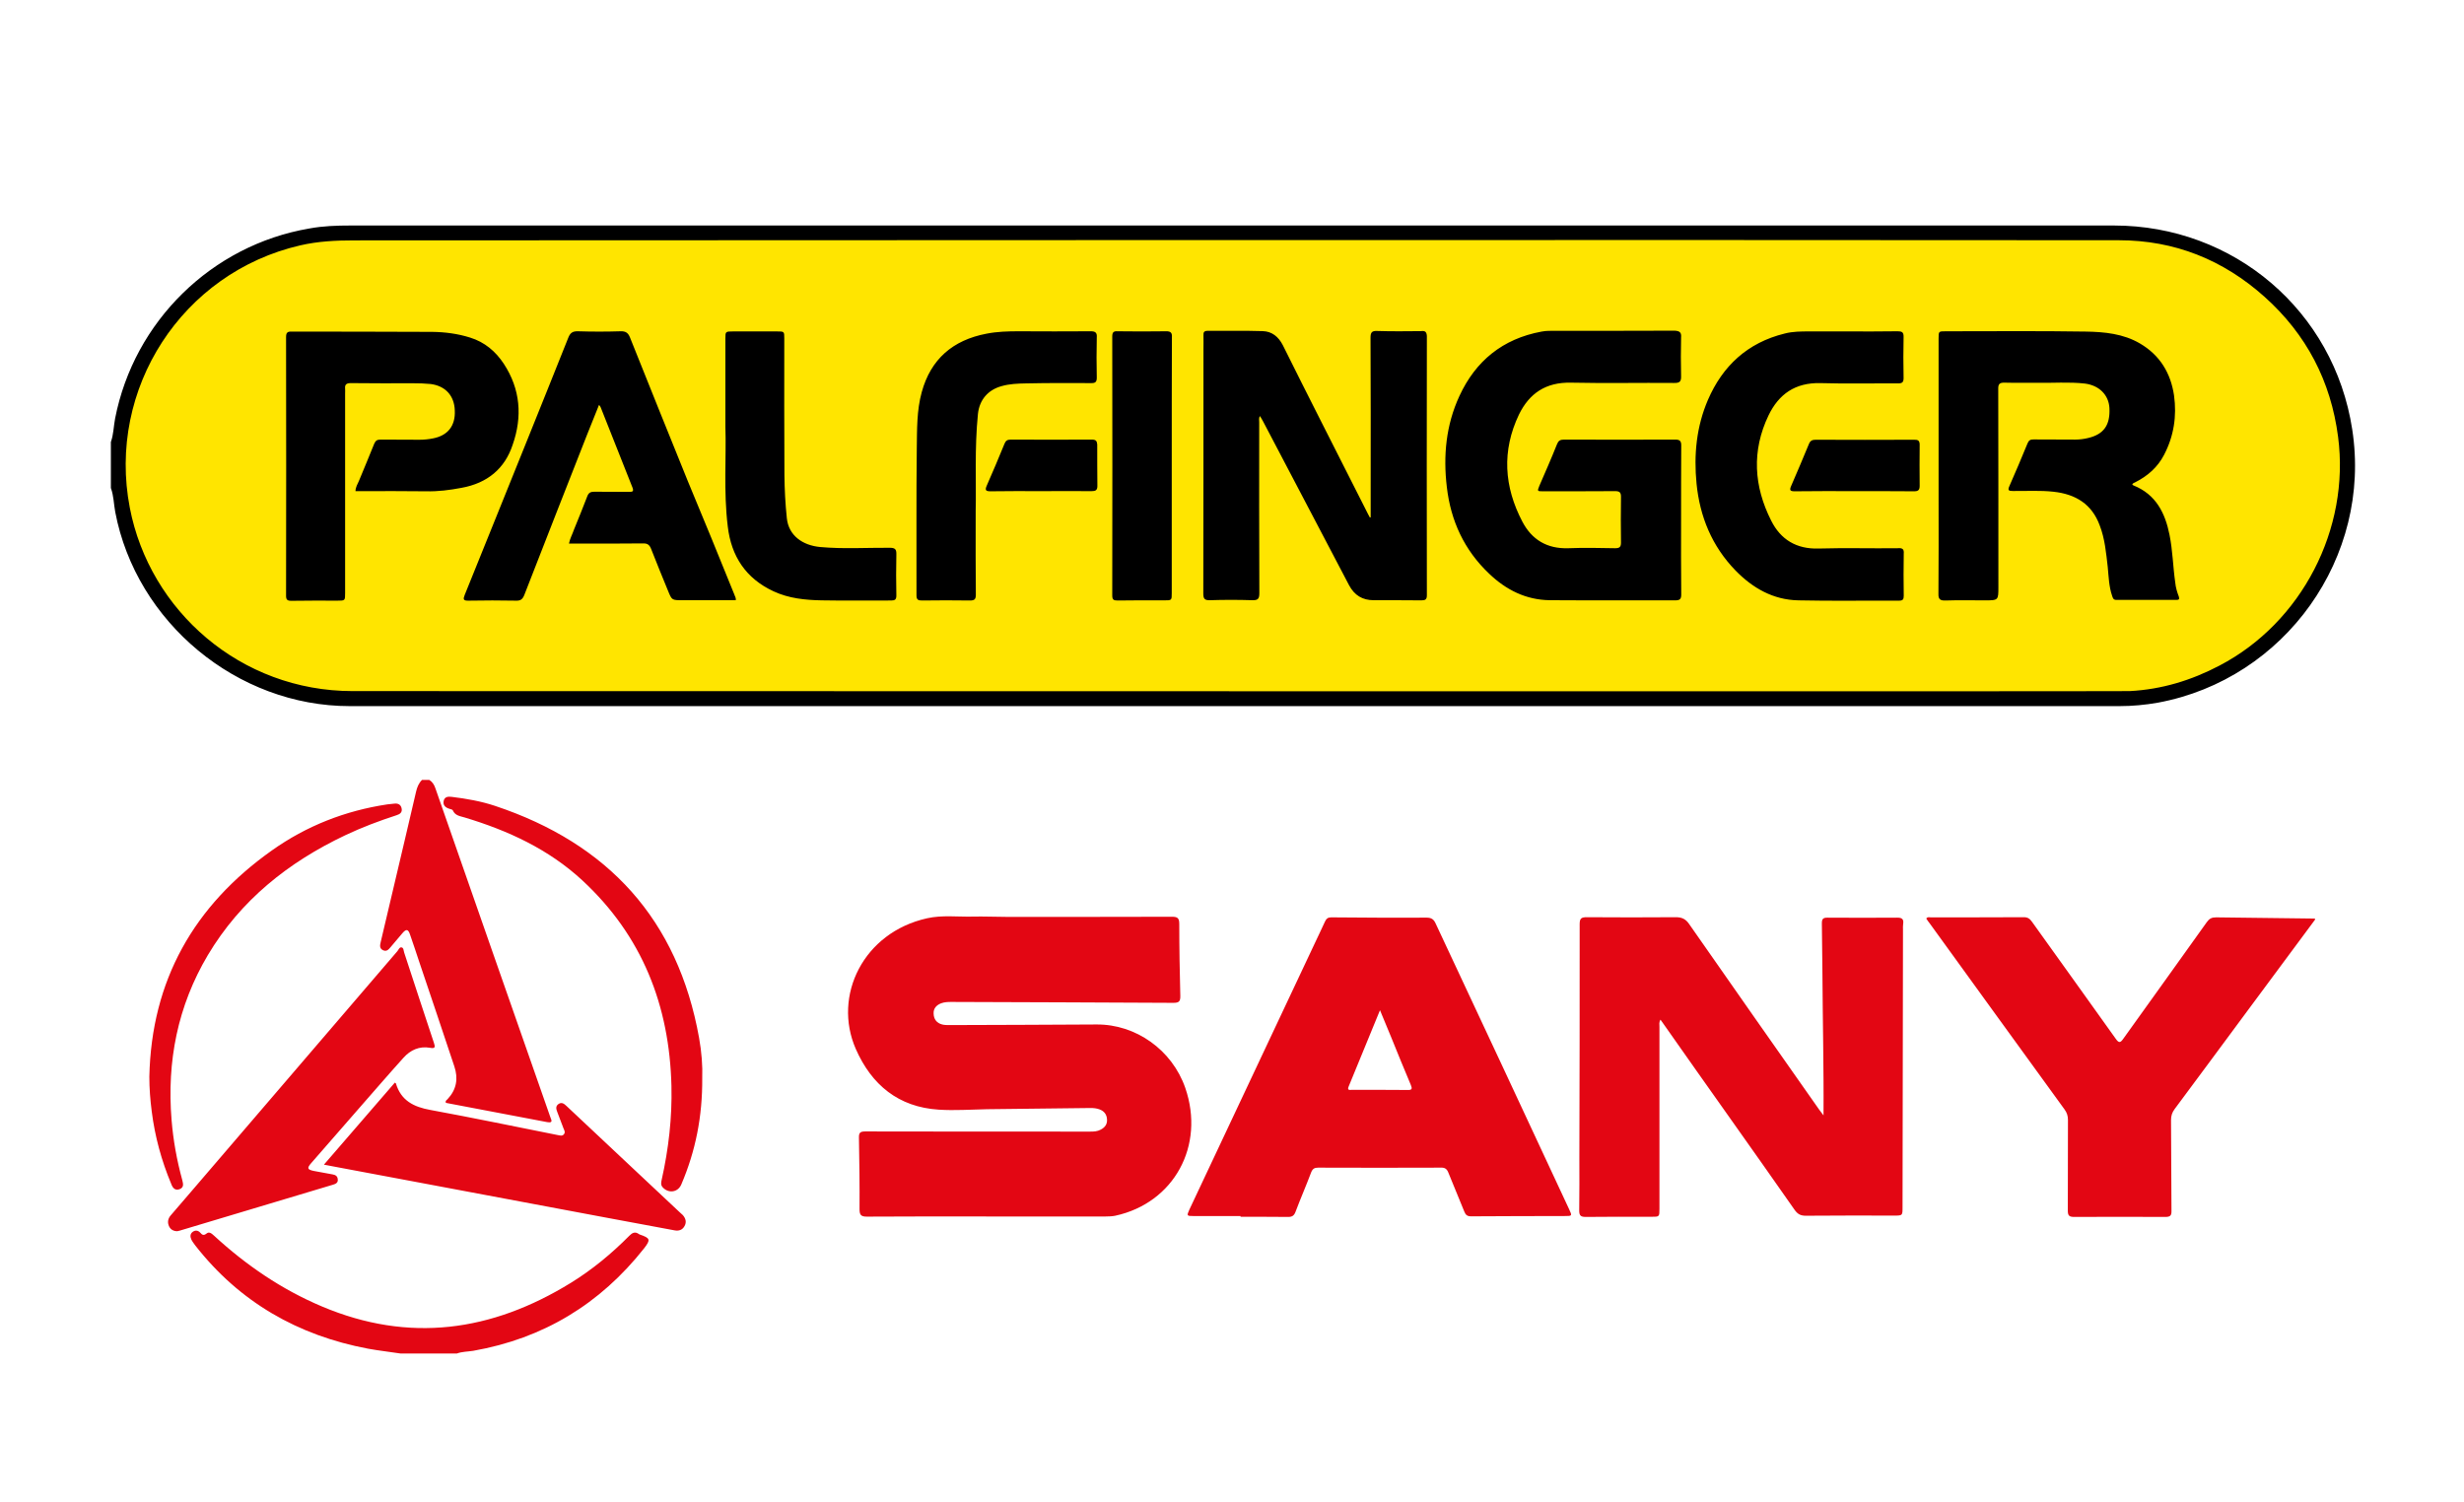 <svg xmlns="http://www.w3.org/2000/svg" width="164" height="100" viewBox="0 0 164 100">
	<path d="M22.18 78.85c-3.4 1.02-6.81 2.04-10.21 3.06 -0.06 0.02-0.13 0.03-0.17 0.04 -0.25 0-0.44-0.11-0.54-0.31 -0.13-0.26-0.09-0.52 0.1-0.74 0.45-0.53 0.9-1.05 1.35-1.57 4.58-5.34 9.16-10.68 13.74-16.02 0.08-0.1 0.14-0.28 0.28-0.25 0.14 0.03 0.13 0.22 0.17 0.34 0.66 2 1.31 4.01 1.98 6.01 0.1 0.29 0.09 0.4-0.27 0.33 -0.7-0.12-1.29 0.15-1.75 0.66 -1.01 1.12-2 2.27-3 3.41 -1.05 1.2-2.09 2.4-3.14 3.6 -0.3 0.34-0.27 0.44 0.17 0.53 0.42 0.08 0.84 0.15 1.25 0.23 0.19 0.03 0.33 0.12 0.34 0.33C22.51 78.71 22.36 78.8 22.18 78.85zM42.58 82.17c-0.02-0.01-0.05-0.02-0.07-0.04 -0.25-0.17-0.43-0.07-0.62 0.12 -1.18 1.19-2.47 2.26-3.9 3.14 -5.26 3.24-10.76 4.02-16.56 1.57 -2.68-1.13-5.05-2.75-7.18-4.71 -0.16-0.14-0.32-0.3-0.51-0.14 -0.19 0.15-0.29 0.08-0.41-0.06 -0.14-0.16-0.33-0.18-0.5-0.06 -0.18 0.13-0.18 0.32-0.1 0.5 0.06 0.14 0.17 0.27 0.26 0.4 2.95 3.78 6.84 6 11.51 6.88 0.71 0.13 1.44 0.21 2.16 0.32 1.25 0 2.5 0 3.75 0 0.35-0.13 0.72-0.12 1.09-0.18 4.66-0.82 8.44-3.11 11.37-6.82C43.32 82.51 43.28 82.41 42.58 82.17zM11.96 79.15c0.3-0.12 0.23-0.36 0.17-0.61 -0.36-1.31-0.6-2.64-0.71-3.99 -0.32-3.9 0.4-7.58 2.41-10.97 2.18-3.66 5.36-6.19 9.16-7.99 1.1-0.52 2.24-0.95 3.41-1.33 0.23-0.07 0.39-0.2 0.33-0.46 -0.05-0.24-0.23-0.34-0.48-0.31 -0.16 0.02-0.32 0.03-0.47 0.05 -2.8 0.42-5.38 1.43-7.69 3.07 -5.19 3.68-8.01 8.65-8.15 15.06 0 0.78 0.06 1.54 0.16 2.31 0.21 1.67 0.65 3.28 1.3 4.83C11.49 79.06 11.65 79.27 11.96 79.15zM25.5 63.25c0.24 0.11 0.37-0.06 0.5-0.21 0.26-0.3 0.51-0.61 0.77-0.91 0.27-0.32 0.4-0.3 0.53 0.1 0.21 0.6 0.41 1.21 0.61 1.81 0.78 2.31 1.56 4.62 2.33 6.94 0.27 0.81 0.15 1.54-0.45 2.18 -0.06 0.06-0.16 0.11-0.12 0.23 0.02 0.01 0.05 0.03 0.07 0.03 2.23 0.42 4.46 0.85 6.68 1.27 0.44 0.08 0.26-0.17 0.2-0.36 -2.55-7.29-5.1-14.57-7.64-21.86 -0.08-0.24-0.2-0.43-0.41-0.56 -0.16 0-0.32 0-0.48 0 -0.22 0.22-0.33 0.49-0.4 0.8 -0.25 1.09-0.51 2.17-0.76 3.25 -0.53 2.25-1.06 4.49-1.59 6.74C25.29 62.91 25.24 63.13 25.5 63.25zM45.22 80.67c-1.03-0.96-2.05-1.92-3.08-2.89 -1.48-1.39-2.96-2.78-4.44-4.17 -0.15-0.14-0.31-0.27-0.52-0.13s-0.17 0.33-0.09 0.53c0.14 0.36 0.27 0.72 0.41 1.08 0.05 0.13 0.15 0.27 0.03 0.41 -0.11 0.14-0.27 0.07-0.41 0.05 -2.82-0.56-5.64-1.15-8.47-1.67 -1.11-0.2-1.96-0.62-2.3-1.77 0-0.01-0.02-0.01-0.07-0.05 -1.55 1.8-3.11 3.6-4.72 5.46 0.27 0.05 0.45 0.09 0.63 0.12 6.02 1.13 12.05 2.26 18.07 3.39 1.54 0.29 3.08 0.57 4.62 0.86 0.3 0.06 0.54-0.02 0.68-0.28 0.15-0.26 0.08-0.51-0.11-0.73C45.38 80.82 45.3 80.75 45.22 80.67zM147.5 61.06c-0.29 0-0.45 0.08-0.62 0.32 -1.84 2.59-3.7 5.16-5.55 7.75 -0.2 0.29-0.3 0.31-0.51 0.01 -1.85-2.6-3.72-5.19-5.57-7.78 -0.14-0.2-0.28-0.31-0.54-0.31 -2.07 0.01-4.14 0.01-6.21 0.01 -0.09 0-0.21-0.05-0.29 0.08 0.08 0.12 0.16 0.24 0.25 0.35 2.98 4.11 5.96 8.24 8.95 12.35 0.16 0.22 0.23 0.43 0.23 0.7 -0.01 2.03 0 4.01-0.01 6.04 0 0.34 0.1 0.42 0.43 0.42 2.02-0.01 4.04-0.01 6.05 0 0.33 0 0.43-0.08 0.42-0.41 -0.02-2.03-0.01-4.01-0.03-6.04 0-0.28 0.07-0.5 0.24-0.73 1.68-2.25 3.34-4.51 5.01-6.76 1.44-1.94 2.89-3.89 4.33-5.84 0-0.03 0-0.05 0-0.08C151.88 61.11 149.69 61.09 147.5 61.06zM104.43 80.47c0.22 0.47 0.22 0.47-0.3 0.47 -2.07 0.01-4.14 0-6.21 0.02 -0.26 0-0.37-0.09-0.46-0.32 -0.37-0.91-0.69-1.68-1.06-2.59 -0.1-0.25-0.23-0.34-0.5-0.33 -2.72 0.01-5.44 0.01-8.16 0 -0.25 0-0.37 0.07-0.47 0.31 -0.35 0.93-0.7 1.72-1.05 2.65C86.13 80.91 86 81 85.75 81c-1.06-0.01-2.12-0.01-3.18-0.01 0-0.02 0-0.03 0-0.05 -1.05 0-2.1 0-3.15 0 -0.43 0-0.44-0.02-0.26-0.42 2.76-5.88 5.48-11.62 8.24-17.5 0.26-0.56 0.54-1.13 0.79-1.68 0.09-0.19 0.19-0.28 0.41-0.28 2.12 0.02 4.25 0.03 6.37 0.02 0.32 0 0.47 0.13 0.59 0.4C98.55 67.84 101.45 74.09 104.43 80.47zM93.9 72.21c-0.44-1.04-0.86-2.07-1.28-3.11 -0.24-0.58-0.48-1.17-0.77-1.86 -0.73 1.77-1.41 3.44-2.09 5.09 -0.11 0.27 0.1 0.21 0.23 0.21 1.23 0 2.46 0 3.7 0.01C93.98 72.56 94.01 72.47 93.9 72.21zM126.29 61.08c-1.55 0.01-3.11 0.01-4.66 0 -0.3 0-0.37 0.09-0.37 0.39 0.03 1.91 0.04 3.84 0.06 5.75 0.02 1.54 0.04 3.1 0.05 4.64 0.01 0.76 0 1.52 0 2.38 -0.13-0.17-0.21-0.27-0.28-0.37 -2.89-4.11-5.78-8.23-8.66-12.36 -0.23-0.34-0.49-0.46-0.88-0.46 -1.98 0.01-3.96 0.02-5.93 0 -0.38 0-0.48 0.08-0.48 0.47 0.01 5.18-0.01 10.37-0.02 15.55 0 1.17 0.01 2.33-0.01 3.5 0 0.33 0.09 0.43 0.43 0.43 1.46-0.02 2.92-0.01 4.38-0.01 0.53 0 0.53 0 0.53-0.54 0-4.03 0-8.07 0-12.1 0-0.15-0.04-0.31 0.07-0.48 0.11 0.15 0.2 0.28 0.29 0.41 2.88 4.11 5.76 8.13 8.63 12.24 0.19 0.27 0.38 0.4 0.74 0.4 1.96-0.02 3.93-0.01 5.9-0.01 0.55 0 0.55 0 0.55-0.56 0.01-6.19 0.02-12.29 0.03-18.48 0-0.12-0.01-0.24 0.01-0.36C126.72 61.19 126.61 61.08 126.29 61.08zM32.95 53.64c-0.93-0.31-1.9-0.48-2.88-0.6 -0.23-0.03-0.48-0.02-0.54 0.27 -0.06 0.29 0.12 0.44 0.37 0.52 0.09 0.03 0.22 0.05 0.24 0.11 0.15 0.35 0.48 0.38 0.78 0.47 2.89 0.87 5.59 2.11 7.83 4.18 3.99 3.69 5.81 8.33 5.94 13.7 0.05 2.11-0.19 4.18-0.65 6.24 -0.04 0.17-0.07 0.34 0.06 0.49 0.39 0.44 1.03 0.35 1.25-0.19 0.94-2.2 1.41-4.5 1.39-7.09 0.03-0.77-0.04-1.72-0.21-2.66C45.12 61.21 40.48 56.15 32.95 53.64zM78.89 72.41c-0.88-2.53-3.29-4.24-5.91-4.22 -3.27 0.02-6.53 0.03-9.8 0.04 -0.16 0-0.32 0-0.47-0.04 -0.36-0.09-0.56-0.35-0.57-0.72 -0.02-0.35 0.19-0.57 0.5-0.69 0.21-0.08 0.44-0.09 0.67-0.09 4.93 0.02 9.85 0.03 14.78 0.06 0.35 0 0.48-0.07 0.47-0.45 -0.04-1.6-0.07-3.2-0.07-4.8 0-0.39-0.11-0.48-0.49-0.48 -3.64 0.01-7.28 0.01-10.92 0.01 -0.8 0-1.59-0.04-2.39-0.02 -0.99 0.02-1.99-0.11-2.98 0.11 -4.25 0.94-6.3 5.16-4.75 8.7 1.05 2.39 2.84 3.87 5.52 4.04 1.07 0.07 2.15-0.01 3.22-0.03 2.3-0.03 4.59-0.05 6.89-0.08 0.2 0 0.4 0.02 0.59 0.09 0.3 0.11 0.48 0.33 0.5 0.65 0.03 0.33-0.13 0.55-0.42 0.7 -0.22 0.12-0.45 0.13-0.69 0.13 -4.99 0-9.99 0-14.98-0.01 -0.33 0-0.43 0.08-0.42 0.42 0.03 1.58 0.05 3.18 0.04 4.76 0 0.38 0.1 0.49 0.49 0.49 2.67-0.02 5.34-0.01 8.01-0.01 2.63 0 5.26 0 7.89 0 0.21 0 0.42-0.01 0.63-0.05C78.14 80.07 80.22 76.26 78.89 72.41z" fill="#E30613"/>
	<path d="M23.49 46.17c-7.3 0-13.61-5.19-14.98-12.34 -1.56-8.07 3.48-15.81 11.47-17.65 1.1-0.25 2.27-0.38 3.59-0.38 3.71 0 112.32 0.04 117.47 0.04 3.69 0 6.99 1.29 9.8 3.8 2.78 2.49 4.45 5.66 4.93 9.43 0.82 6.18-2.46 12.49-7.96 15.37 -1.95 1.02-3.99 1.58-6.06 1.69C141.12 46.17 32.13 46.18 23.49 46.17z" fill="#FFE500"/>
	<path d="M78 22.46c-0.01 2.84-0.01 5.7-0.01 8.54 0 2.82 0 5.65 0 8.48 0 0.48 0 0.48-0.51 0.48 -1.03 0-2.06-0.01-3.09 0.01 -0.27 0-0.36-0.05-0.36-0.34 0.01-5.75 0.01-11.49 0-17.24 0-0.27 0.09-0.36 0.36-0.34 1.07 0.01 2.13 0.02 3.2 0C77.94 22.04 78.02 22.16 78 22.46zM72.55 22.05c-1.58 0.01-3.16 0.01-4.75 0 -0.72 0-1.43 0.02-2.14 0.16 -2.25 0.43-3.71 1.7-4.31 3.89 -0.34 1.23-0.31 2.5-0.33 3.75 -0.04 3.26-0.01 6.52-0.02 9.78 0 0.29 0.11 0.34 0.37 0.34 1.06-0.01 2.13-0.02 3.19 0 0.31 0 0.39-0.09 0.39-0.39 -0.02-1.72-0.01-3.44-0.01-5.56 0.04-1.89-0.08-4.18 0.15-6.47 0.1-0.93 0.66-1.6 1.58-1.85 0.52-0.15 1.07-0.17 1.61-0.18 1.45-0.03 2.89-0.03 4.34-0.02 0.3 0.01 0.38-0.09 0.38-0.37 -0.02-0.89-0.02-1.78 0-2.66C73.03 22.13 72.9 22.04 72.55 22.05zM72.67 29.26c-1.8 0.01-3.59 0.01-5.4 0 -0.23 0-0.33 0.08-0.41 0.27 -0.38 0.94-0.78 1.87-1.19 2.81 -0.11 0.26-0.08 0.36 0.24 0.36 1.12-0.02 2.24-0.01 3.37-0.01 1.12 0 2.24-0.01 3.37 0 0.26 0 0.39-0.05 0.39-0.34 -0.01-0.92-0.01-1.84-0.01-2.77C73.01 29.35 72.94 29.26 72.67 29.26zM45.77 32c-1.28-3.17-2.57-6.35-3.84-9.54 -0.12-0.3-0.28-0.42-0.62-0.41 -0.95 0.03-1.9 0.03-2.85 0 -0.37-0.01-0.52 0.13-0.64 0.44 -0.9 2.27-1.83 4.56-2.74 6.83 -1.39 3.43-2.76 6.86-4.15 10.28 -0.11 0.28-0.11 0.39 0.26 0.38 1.05-0.02 2.11-0.02 3.15 0 0.3 0.01 0.43-0.08 0.55-0.36 1.39-3.55 2.77-7.11 4.17-10.65 0.26-0.66 0.53-1.32 0.81-2.02 0.07 0.07 0.09 0.12 0.11 0.16 0.71 1.78 1.41 3.57 2.12 5.35 0.09 0.25 0.01 0.28-0.23 0.28 -0.77-0.01-1.55 0-2.32-0.01 -0.23 0-0.37 0.06-0.46 0.3 -0.28 0.74-0.59 1.49-0.89 2.23 -0.1 0.3-0.26 0.57-0.33 0.92 0.16 0 0.3 0 0.43 0 1.49 0 3 0.01 4.49-0.01 0.3-0.01 0.44 0.09 0.55 0.37 0.37 0.94 0.74 1.86 1.13 2.8 0.25 0.61 0.25 0.61 0.95 0.61 1.19 0 2.38 0 3.55 0 0.03-0.16-0.06-0.26-0.09-0.37C47.86 37.06 46.83 34.53 45.77 32zM34.12 29.61c0.66-1.88 0.52-3.71-0.59-5.4 -0.54-0.82-1.27-1.44-2.24-1.74 -0.82-0.26-1.68-0.37-2.52-0.38 -3.11-0.02-6.23-0.01-9.35-0.02 -0.29-0.01-0.38 0.07-0.38 0.37 0.01 5.74 0.01 11.47 0 17.21 0 0.27 0.08 0.34 0.36 0.34 1.02-0.02 2.03-0.01 3.05-0.01 0.52 0 0.52 0 0.52-0.51 0-4.43 0-8.85 0-13.28 0-0.1 0.01-0.21 0-0.32 -0.03-0.29 0.1-0.37 0.39-0.37 1.38 0.02 2.76 0.01 4.14 0.01 0.39 0 0.77 0.01 1.17 0.05 0.98 0.13 1.57 0.78 1.6 1.76 0.05 1.02-0.46 1.67-1.45 1.86 -0.29 0.06-0.6 0.09-0.9 0.09 -0.87-0.01-1.73 0-2.6-0.01 -0.22 0-0.32 0.07-0.41 0.27 -0.33 0.83-0.68 1.65-1.02 2.48 -0.09 0.21-0.22 0.4-0.23 0.68 0.16 0 0.29 0 0.44 0 1.42 0 2.84-0.01 4.25 0.01 0.8 0.02 1.58-0.08 2.37-0.23C32.44 32.16 33.6 31.19 34.12 29.61zM59.22 36.46c-1.55-0.01-3.08 0.09-4.63-0.05 -1.17-0.11-2.1-0.76-2.22-1.92 -0.1-0.96-0.15-1.91-0.16-2.87 -0.02-3.03-0.01-6.06-0.01-9.09 0-0.47 0-0.47-0.49-0.47 -0.96 0-1.94 0-2.91 0 -0.52 0-0.52 0.01-0.52 0.48 0 1.82 0 3.64 0 5.87 0.07 1.94-0.13 4.29 0.16 6.64 0.23 1.96 1.19 3.45 3.05 4.31 1.01 0.47 2.1 0.58 3.2 0.6 1.53 0.03 3.08 0 4.63 0.01 0.25 0 0.34-0.07 0.34-0.33 -0.02-0.91-0.02-1.82 0-2.73C59.67 36.57 59.59 36.46 59.22 36.46zM144.78 38.77c-0.15-1.05-0.17-2.13-0.38-3.17 -0.29-1.45-0.9-2.69-2.4-3.29 -0.04-0.01-0.06-0.05-0.08-0.06 0.04-0.1 0.13-0.11 0.2-0.15 0.83-0.42 1.49-1 1.92-1.83 0.65-1.25 0.85-2.57 0.66-3.95 -0.22-1.49-0.94-2.68-2.27-3.46 -1.11-0.65-2.36-0.77-3.6-0.79 -3.11-0.05-6.21-0.02-9.32-0.02 -0.48 0-0.48 0-0.48 0.48 0 3.57 0 7.14 0 10.71 0 2.1 0.01 4.19-0.01 6.29 -0.01 0.35 0.11 0.45 0.46 0.44 0.87-0.03 1.75-0.01 2.62-0.01 0.91 0 0.91 0 0.91-0.89 0-4.39 0-8.79-0.01-13.17 -0.01-0.34 0.09-0.44 0.43-0.43 0.71 0.02 1.42 0 2.13 0.01 1.07 0.02 2.15-0.07 3.21 0.05 0.94 0.12 1.58 0.75 1.63 1.62 0.06 1.14-0.37 1.75-1.4 2 -0.28 0.07-0.58 0.11-0.88 0.11 -0.91-0.01-1.84 0-2.76-0.01 -0.23-0.01-0.33 0.07-0.41 0.26 -0.39 0.95-0.79 1.9-1.21 2.85 -0.13 0.29-0.03 0.32 0.24 0.32 0.91 0.01 1.8-0.05 2.7 0.05 1.48 0.16 2.55 0.83 3.07 2.23 0.35 0.9 0.43 1.85 0.54 2.8 0.06 0.64 0.08 1.29 0.29 1.9 0.05 0.15 0.08 0.27 0.28 0.27 1.33 0 2.67 0 4 0 0.17 0 0.21-0.05 0.16-0.22C144.91 39.43 144.81 39.1 144.78 38.77zM127.4 29.27c-2.19 0.01-4.37 0.01-6.55 0 -0.23 0-0.36 0.06-0.45 0.28 -0.39 0.94-0.78 1.87-1.19 2.81 -0.12 0.28-0.05 0.34 0.25 0.34 1.33-0.02 2.64-0.01 3.97-0.01s2.65 0 3.97 0.01c0.28 0 0.37-0.09 0.37-0.36 -0.01-0.93-0.01-1.85 0-2.77C127.76 29.33 127.66 29.26 127.4 29.27zM94.58 22.04c-0.97 0.01-1.95 0.02-2.91-0.01 -0.38-0.02-0.45 0.11-0.45 0.47 0.02 3.27 0.01 6.55 0.01 9.82 0 0.7 0 1.41 0 2.11 -0.02 0.01-0.04 0.01-0.05 0.02 -0.04-0.07-0.08-0.16-0.12-0.22 -1.06-2.08-2.11-4.17-3.17-6.26 -0.84-1.66-1.68-3.33-2.51-5 -0.29-0.56-0.72-0.91-1.33-0.93 -1.21-0.04-2.45-0.01-3.67-0.02 -0.24 0-0.29 0.1-0.28 0.3 0.01 0.31 0 0.64 0 0.95 0 5.41 0 10.82-0.01 16.23 0 0.35 0.08 0.46 0.44 0.45 0.93-0.03 1.88-0.03 2.83 0 0.37 0.01 0.46-0.1 0.46-0.47 -0.02-3.8-0.01-7.6-0.01-11.39 0-0.12-0.04-0.26 0.05-0.4 0.09 0.15 0.16 0.26 0.22 0.38 1.91 3.63 3.81 7.25 5.71 10.88 0.36 0.68 0.9 1 1.64 1 1.06 0 2.11 0 3.17 0.01 0.26 0 0.37-0.05 0.37-0.34 -0.01-5.76-0.01-11.51 0-17.26C94.95 22.07 94.84 22.01 94.58 22.04zM111.46 22.01c-2.63 0.01-5.27 0.01-7.91 0.01 -0.32 0-0.64-0.01-0.94 0.05 -2.61 0.48-4.4 1.97-5.47 4.28 -0.9 1.94-1.09 3.99-0.84 6.08 0.26 2.23 1.15 4.18 2.82 5.76 1.12 1.07 2.44 1.74 4.03 1.76 2.77 0.02 5.56 0 8.35 0.01 0.3 0 0.4-0.08 0.4-0.38 -0.02-1.66-0.01-3.33-0.01-4.99 0-1.64 0-3.29 0.01-4.94 0-0.28-0.08-0.39-0.39-0.39 -2.48 0.01-4.94 0.01-7.42 0 -0.25 0-0.37 0.08-0.46 0.31 -0.37 0.93-0.77 1.84-1.17 2.76 -0.15 0.37-0.15 0.37 0.25 0.37 1.6 0 3.2 0 4.79-0.01 0.29 0 0.39 0.08 0.39 0.37 -0.01 1.02-0.02 2.05 0 3.06 0 0.3-0.11 0.37-0.39 0.37 -1.04-0.02-2.08-0.04-3.11 0 -1.43 0.05-2.44-0.58-3.06-1.76 -1.23-2.34-1.38-4.73-0.23-7.14 0.69-1.41 1.79-2.16 3.47-2.12 2.28 0.05 4.57 0 6.85 0.02 0.4 0.01 0.48-0.11 0.47-0.47 -0.02-0.85-0.02-1.7 0-2.55C111.92 22.13 111.81 22.03 111.46 22.01zM126.29 36.49c-1.75 0.02-3.49-0.03-5.24 0.02 -1.49 0.05-2.54-0.61-3.16-1.85 -1.16-2.29-1.31-4.65-0.18-7.01 0.68-1.41 1.77-2.19 3.45-2.15 1.72 0.05 3.45 0.01 5.17 0.02 0.28 0 0.37-0.08 0.37-0.36 -0.02-0.91-0.02-1.82 0-2.73 0.01-0.33-0.12-0.38-0.41-0.38 -1.12 0.02-2.24 0.01-3.37 0.01 -0.83 0-1.66 0-2.5 0 -0.54 0-1.09 0-1.63 0.14 -2.49 0.61-4.14 2.17-5.11 4.41 -0.77 1.79-0.95 3.66-0.76 5.59 0.22 2.19 1.02 4.15 2.59 5.77 1.14 1.17 2.51 1.96 4.19 1.99 2.24 0.05 4.46 0.01 6.7 0.02 0.25 0 0.31-0.09 0.31-0.32 -0.01-0.94-0.02-1.86 0-2.8C126.74 36.54 126.62 36.46 126.29 36.49zM143.63 46.77c-0.85 0.15-1.7 0.23-2.57 0.23 -39.26 0-78.53 0-117.78 0 -7.5 0-14.21-5.57-15.61-12.92 -0.1-0.54-0.1-1.08-0.29-1.6 0-1.02 0-2.04 0-3.06 0.18-0.51 0.18-1.03 0.28-1.56 1.26-6.47 6.43-11.54 12.92-12.65 0.91-0.17 1.83-0.2 2.75-0.2H140.7c7.98 0 14.65 5.68 15.86 13.57C157.88 37.08 152.1 45.2 143.63 46.77zM155.62 29.08c-0.48-3.71-2.11-6.83-4.89-9.32 -2.76-2.47-5.99-3.77-9.71-3.77 -24.37-0.03-102.7 0-117.47 0.01 -1.2 0-2.39 0.06-3.56 0.33C12.12 18.14 7.11 25.88 8.64 33.8 9.96 40.65 16.01 46 23.47 46c19.56 0 117.66 0.03 118.28 0 2.12-0.11 4.1-0.71 5.98-1.7C153.2 41.44 156.42 35.21 155.62 29.08z"/>
</svg>